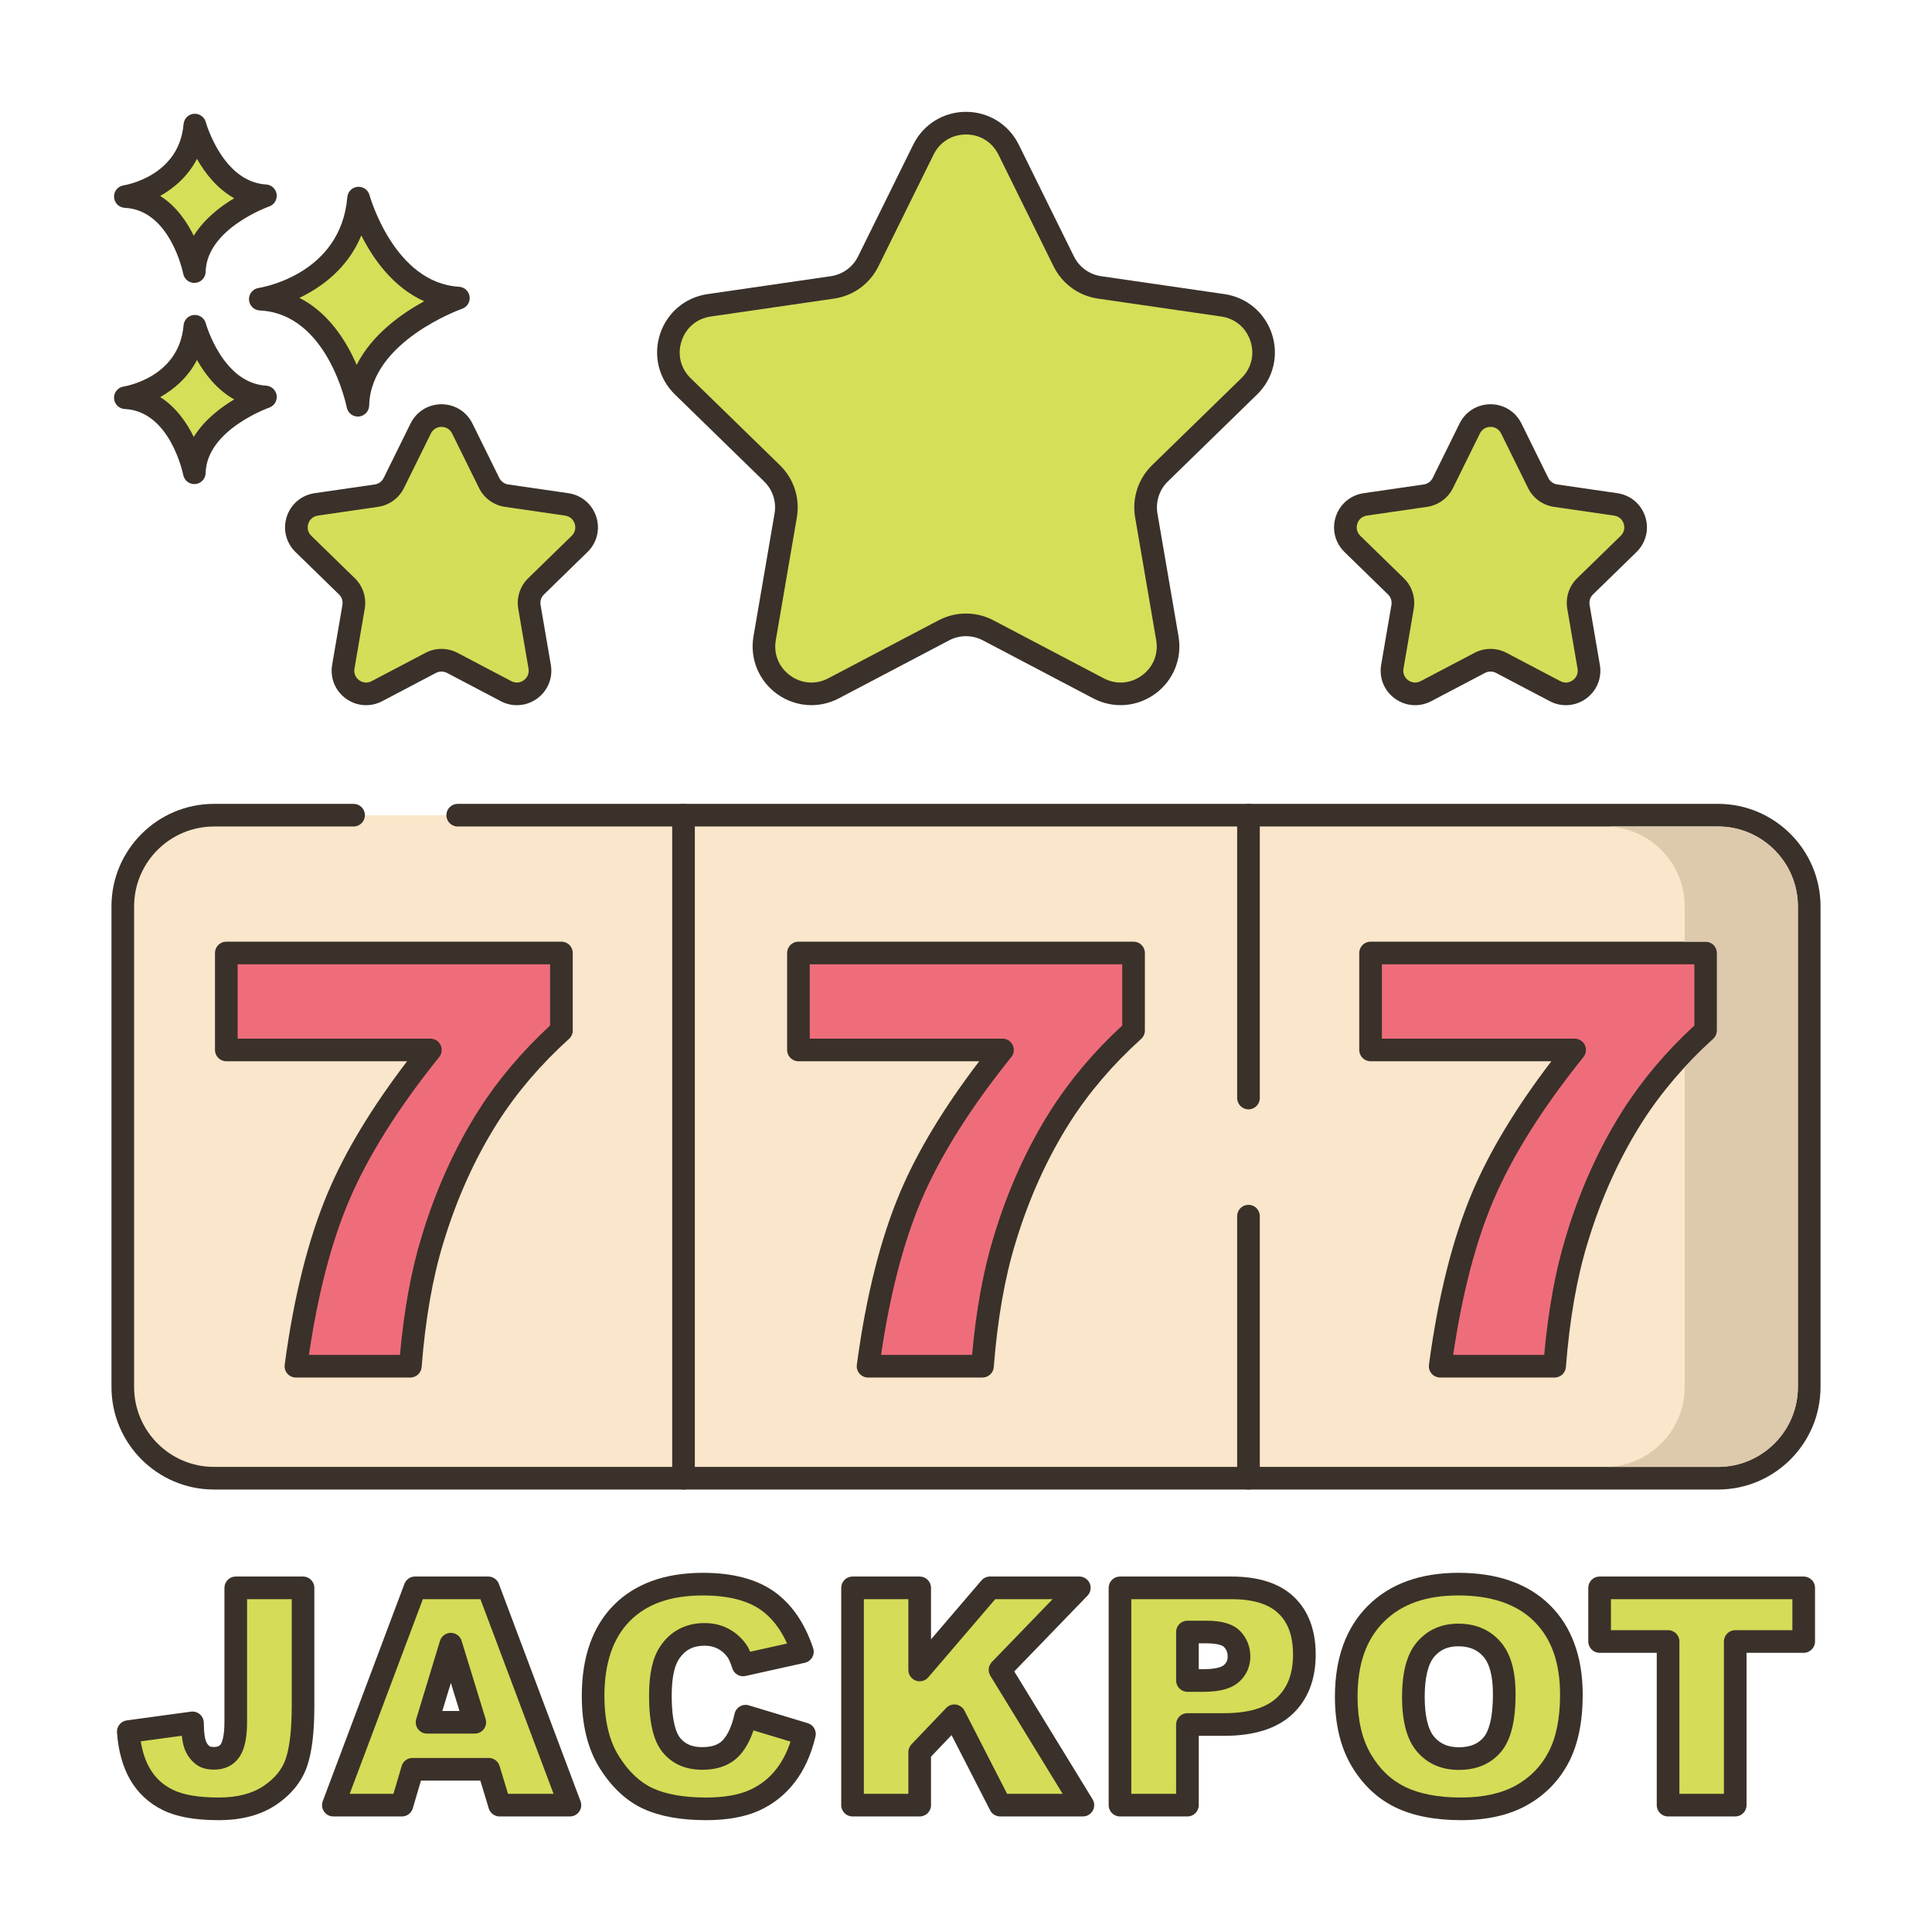 <svg id="Layer_1" enable-background="new 0 0 256 256" height="512" viewBox="0 0 256 256" width="512" xmlns="http://www.w3.org/2000/svg"><path d="m227.644 108.016h-199.288c-6.675 0-12.086 5.411-12.086 12.086v63.682c0 6.675 5.411 12.085 12.086 12.085h199.288c6.675 0 12.086-5.411 12.086-12.085v-63.682c0-6.676-5.411-12.086-12.086-12.086z" fill="#fae6ca"/><path d="m227.644 106.516h-166.996c-.828 0-1.5.671-1.5 1.5s.672 1.5 1.5 1.5h166.995c5.837 0 10.586 4.749 10.586 10.586v63.683c0 5.836-4.749 10.585-10.586 10.585h-199.287c-5.837 0-10.586-4.749-10.586-10.585v-63.683c0-5.837 4.749-10.586 10.586-10.586h18.496c.828 0 1.5-.671 1.5-1.5s-.672-1.5-1.5-1.5h-18.496c-7.491 0-13.586 6.094-13.586 13.586v63.683c0 7.491 6.095 13.585 13.586 13.585h199.287c7.491 0 13.586-6.094 13.586-13.585v-63.683c0-7.492-6.094-13.586-13.585-13.586z" fill="#3a312a"/><path d="m29.987 126.275v12.848h27.041c-5.553 6.897-9.612 13.371-12.176 19.421-2.565 6.05-4.444 13.545-5.64 22.484h15.164c.498-6.424 1.469-11.989 2.913-16.695 1.817-6.05 4.295-11.541 7.432-16.47 2.589-4.059 5.814-7.831 9.673-11.317v-10.271z" fill="#ef6d7a"/><path d="m74.394 124.775h-44.408c-.828 0-1.5.671-1.5 1.5v12.848c0 .829.672 1.5 1.5 1.5h23.957c-4.654 6.087-8.172 11.907-10.473 17.336-2.605 6.146-4.538 13.84-5.745 22.871-.058.429.072.861.357 1.187s.696.512 1.129.512h15.164c.783 0 1.435-.603 1.495-1.384.487-6.286 1.447-11.793 2.854-16.379 1.77-5.891 4.212-11.306 7.26-16.095 2.506-3.927 5.673-7.632 9.414-11.012.314-.284.494-.688.494-1.113v-10.271c.002-.828-.67-1.5-1.498-1.5zm-1.5 11.109c-3.726 3.438-6.898 7.194-9.438 11.174-3.196 5.023-5.754 10.69-7.6 16.836-1.364 4.445-2.325 9.699-2.859 15.635h-12.06c1.18-8.029 2.959-14.885 5.296-20.398 2.499-5.895 6.524-12.31 11.964-19.066.362-.45.435-1.068.185-1.588-.249-.521-.775-.853-1.353-.853h-25.543v-9.848h41.407v8.108z" fill="#3a312a"/><path d="m105.797 126.275v12.848h27.04c-5.552 6.897-9.612 13.371-12.175 19.421-2.565 6.05-4.444 13.545-5.64 22.484h15.163c.498-6.424 1.469-11.989 2.913-16.695 1.818-6.05 4.296-11.541 7.433-16.47 2.589-4.059 5.814-7.831 9.673-11.317v-10.271z" fill="#ef6d7a"/><path d="m150.204 124.775h-44.407c-.828 0-1.5.671-1.5 1.5v12.848c0 .829.672 1.5 1.5 1.5h23.956c-4.655 6.087-8.173 11.909-10.472 17.336-2.604 6.142-4.537 13.837-5.745 22.871-.058.429.072.861.357 1.187s.696.512 1.129.512h15.163c.783 0 1.436-.603 1.495-1.384.486-6.282 1.446-11.789 2.854-16.379 1.77-5.892 4.213-11.307 7.261-16.095 2.503-3.924 5.671-7.629 9.414-11.011.314-.284.494-.688.494-1.113v-10.271c.001-.829-.671-1.501-1.499-1.501zm-1.5 11.109c-3.729 3.44-6.901 7.196-9.438 11.173-3.196 5.022-5.755 10.689-7.601 16.836-1.366 4.449-2.326 9.703-2.859 15.635h-12.059c1.181-8.032 2.96-14.888 5.296-20.399 2.497-5.893 6.521-12.308 11.962-19.066.362-.45.435-1.067.185-1.588-.249-.521-.775-.852-1.353-.852h-25.54v-9.848h41.407z" fill="#3a312a"/><path d="m181.606 126.275v12.848h27.041c-5.553 6.897-9.611 13.371-12.176 19.421s-4.444 13.545-5.64 22.484h15.164c.498-6.424 1.469-11.989 2.913-16.695 1.817-6.05 4.295-11.541 7.432-16.47 2.589-4.059 5.813-7.831 9.673-11.317v-10.271z" fill="#ef6d7a"/><g fill="#3a312a"><path d="m226.014 124.775h-44.407c-.828 0-1.5.671-1.5 1.5v12.848c0 .829.672 1.5 1.5 1.5h23.956c-4.652 6.084-8.17 11.905-10.473 17.336-2.605 6.146-4.538 13.84-5.745 22.871-.058.429.072.861.357 1.187s.696.512 1.129.512h15.164c.783 0 1.435-.603 1.495-1.384.487-6.286 1.447-11.793 2.854-16.379 1.77-5.892 4.213-11.307 7.261-16.095 2.503-3.924 5.671-7.629 9.414-11.011.314-.284.494-.688.494-1.113v-10.271c.001-.829-.671-1.501-1.499-1.501zm-1.5 11.109c-3.729 3.44-6.901 7.196-9.438 11.173-3.196 5.022-5.755 10.689-7.601 16.836-1.364 4.445-2.325 9.699-2.859 15.635h-12.06c1.18-8.029 2.959-14.885 5.296-20.398 2.501-5.897 6.526-12.312 11.964-19.066.362-.45.435-1.068.185-1.588-.249-.521-.775-.853-1.353-.853h-25.541v-9.848h41.407z"/><path d="m90.57 106.512c-.828 0-1.5.671-1.5 1.5v87.86c0 .829.672 1.5 1.5 1.5s1.5-.671 1.5-1.5v-87.86c0-.828-.672-1.5-1.5-1.5z"/><path d="m165.43 106.512c-.828 0-1.5.671-1.5 1.5v37.483c0 .829.672 1.5 1.5 1.5s1.5-.671 1.5-1.5v-37.483c0-.828-.672-1.5-1.5-1.5z"/><path d="m165.43 159.645c-.828 0-1.5.671-1.5 1.5v34.727c0 .829.672 1.5 1.5 1.5s1.5-.671 1.5-1.5v-34.727c0-.829-.672-1.5-1.5-1.5z"/></g><path d="m47.516 26.25c-.974 11.564-13.025 13.389-13.025 13.389 10.347.487 12.925 14.059 12.925 14.059.221-9.677 13.321-14.202 13.321-14.202-9.813-.587-13.221-13.246-13.221-13.246z" fill="#d6df58"/><path d="m60.828 37.999c-8.604-.515-11.833-12.024-11.864-12.141-.192-.702-.849-1.168-1.584-1.101-.725.066-1.298.642-1.359 1.367-.859 10.215-11.313 11.964-11.754 12.033-.763.115-1.313.79-1.273 1.561.04.77.657 1.384 1.428 1.421 9.028.425 11.499 12.718 11.522 12.842.138.711.76 1.217 1.473 1.217.042 0 .084-.002.126-.005.765-.064 1.357-.693 1.375-1.459.193-8.508 12.191-12.777 12.313-12.819.676-.235 1.092-.914.994-1.623s-.683-1.25-1.397-1.293zm-13.566 10.346c-1.356-3.131-3.709-6.908-7.587-8.877 2.931-1.405 6.408-3.913 8.201-8.273 1.552 3.071 4.2 6.88 8.335 8.723-3.008 1.64-6.923 4.405-8.949 8.427z" fill="#3a312a"/><path d="m25.817 43.23c-.689 8.179-9.212 9.471-9.212 9.471 7.318.344 9.142 9.944 9.142 9.944.156-6.844 9.422-10.045 9.422-10.045-6.941-.416-9.352-9.37-9.352-9.37z" fill="#d6df58"/><path d="m35.259 51.102c-5.766-.345-7.972-8.186-7.994-8.265-.189-.702-.857-1.163-1.581-1.102-.726.066-1.3.643-1.361 1.368-.578 6.871-7.646 8.067-7.941 8.114-.763.115-1.313.79-1.273 1.56s.657 1.384 1.428 1.421c6.034.284 7.723 8.644 7.738 8.726.136.713.759 1.22 1.473 1.22.041 0 .083-.001.125-.005.765-.063 1.358-.694 1.376-1.461.13-5.709 8.331-8.634 8.412-8.662.676-.234 1.093-.913.996-1.622-.099-.707-.684-1.249-1.398-1.292zm-9.585 6.795c-.924-1.885-2.34-3.947-4.446-5.28 1.855-1.041 3.697-2.629 4.87-4.916 1.058 1.873 2.654 3.954 4.941 5.223-1.85 1.101-3.989 2.741-5.365 4.973z" fill="#3a312a"/><path d="m25.817 16.573c-.689 8.179-9.212 9.471-9.212 9.471 7.318.344 9.142 9.944 9.142 9.944.156-6.845 9.422-10.045 9.422-10.045-6.941-.416-9.352-9.37-9.352-9.37z" fill="#d6df58"/><path d="m35.259 24.444c-5.738-.343-7.951-8.113-7.993-8.263-.189-.703-.873-1.163-1.582-1.103-.726.065-1.3.643-1.361 1.368-.578 6.871-7.646 8.067-7.941 8.114-.763.115-1.313.79-1.273 1.56s.657 1.384 1.428 1.421c6.034.284 7.723 8.644 7.738 8.726.136.713.759 1.22 1.473 1.22.041 0 .083-.001.125-.005.765-.063 1.358-.694 1.376-1.461.13-5.709 8.331-8.634 8.412-8.662.676-.234 1.093-.913.996-1.622-.099-.708-.684-1.25-1.398-1.293zm-9.585 6.796c-.924-1.885-2.34-3.947-4.446-5.28 1.855-1.041 3.697-2.63 4.87-4.917 1.058 1.873 2.654 3.954 4.941 5.224-1.85 1.101-3.989 2.74-5.365 4.973z" fill="#3a312a"/><path d="m165.525 51.193c3.736-3.642 1.675-9.987-3.489-10.738l-16.343-2.375c-2.05-.298-3.823-1.586-4.74-3.444l-7.309-14.809c-2.309-4.679-8.981-4.679-11.29 0l-7.309 14.809c-.917 1.858-2.69 3.146-4.74 3.444l-16.343 2.375c-5.163.75-7.225 7.096-3.489 10.738l11.826 11.527c1.484 1.446 2.161 3.53 1.811 5.572l-2.792 16.277c-.882 5.143 4.516 9.064 9.134 6.636l14.617-7.685c1.834-.964 4.025-.964 5.859 0l14.617 7.685c4.618 2.428 10.016-1.494 9.134-6.636l-2.792-16.277c-.35-2.042.327-4.126 1.811-5.572z" fill="#d6df58"/><path d="m166.572 52.268c2.141-2.086 2.896-5.148 1.973-7.99-.924-2.843-3.335-4.876-6.293-5.306l-16.343-2.375c-1.562-.227-2.911-1.207-3.61-2.624l-7.309-14.809c-1.322-2.68-4.001-4.345-6.99-4.345s-5.668 1.665-6.99 4.345l-7.309 14.809c-.699 1.416-2.049 2.397-3.61 2.624l-16.343 2.375c-2.958.43-5.369 2.463-6.293 5.306-.924 2.842-.168 5.904 1.973 7.99l11.826 11.527c1.13 1.102 1.646 2.688 1.379 4.245l-2.792 16.276c-.505 2.946.684 5.868 3.102 7.624 1.366.993 2.965 1.497 4.574 1.497 1.238 0 2.484-.299 3.635-.904l14.617-7.685c1.396-.734 3.066-.734 4.463 0l14.617 7.685c2.646 1.392 5.791 1.163 8.209-.593 2.418-1.757 3.606-4.679 3.102-7.624l-2.792-16.276c-.267-1.557.249-3.144 1.379-4.245zm-16.162 16.278 2.792 16.276c.315 1.84-.397 3.593-1.908 4.69-1.51 1.097-3.396 1.233-5.049.365l-14.617-7.684c-2.271-1.194-4.984-1.194-7.256 0l-14.617 7.684c-1.651.868-3.539.733-5.049-.365-1.511-1.097-2.224-2.851-1.908-4.69l2.792-16.277c.433-2.529-.405-5.108-2.242-6.899l-11.827-11.527c-1.336-1.303-1.79-3.14-1.213-4.915.576-1.775 2.023-2.996 3.871-3.264l16.343-2.374c2.539-.369 4.732-1.963 5.868-4.264l7.309-14.809c.826-1.674 2.435-2.673 4.301-2.673s3.475 1 4.301 2.673l7.309 14.809c1.136 2.301 3.329 3.896 5.868 4.264l16.343 2.374c1.848.269 3.295 1.489 3.871 3.264.577 1.775.123 3.612-1.213 4.915l-11.826 11.527c-1.838 1.791-2.675 4.37-2.243 6.9z" fill="#3a312a"/><path d="m215.799 72.071c1.822-1.776.817-4.87-1.701-5.236l-7.969-1.158c-1-.145-1.864-.773-2.311-1.679l-3.564-7.221c-1.126-2.282-4.38-2.282-5.506 0l-3.564 7.221c-.447.906-1.312 1.534-2.311 1.679l-7.969 1.158c-2.518.366-3.523 3.46-1.701 5.236l5.767 5.621c.724.705 1.054 1.721.883 2.717l-1.361 7.937c-.43 2.508 2.202 4.42 4.454 3.236l7.128-3.747c.894-.47 1.963-.47 2.857 0l7.128 3.747c2.252 1.184 4.884-.728 4.454-3.236l-1.361-7.937c-.171-.996.159-2.012.883-2.717z" fill="#d5de58"/><path d="m216.846 73.146c1.255-1.223 1.698-3.018 1.157-4.684-.542-1.667-1.955-2.858-3.689-3.111l-7.97-1.158c-.512-.074-.953-.396-1.183-.859l-3.563-7.221c-.775-1.572-2.346-2.548-4.098-2.548s-3.322.976-4.098 2.548l-3.563 7.221c-.229.464-.671.785-1.183.859l-7.97 1.158c-1.734.252-3.147 1.444-3.689 3.111-.541 1.667-.098 3.461 1.157 4.684l5.767 5.621c.37.36.539.88.451 1.39l-1.361 7.937c-.296 1.727.401 3.439 1.818 4.47 1.418 1.03 3.262 1.163 4.813.348l7.128-3.747c.457-.24 1.004-.24 1.461 0l7.128 3.747c.675.355 1.404.53 2.131.53.943 0 1.881-.296 2.682-.877 1.417-1.03 2.114-2.743 1.818-4.47l-1.361-7.937c-.088-.51.081-1.029.451-1.39zm-7.861 3.472c-1.077 1.05-1.568 2.562-1.314 4.045l1.361 7.937c.104.602-.13 1.176-.625 1.536-.493.359-1.112.405-1.652.12l-7.128-3.748c-.666-.35-1.396-.525-2.127-.525s-1.461.175-2.127.525l-7.128 3.748c-.541.285-1.159.239-1.652-.12-.495-.359-.729-.934-.625-1.536l1.361-7.937c.254-1.483-.237-2.995-1.314-4.045l-5.767-5.621c-.438-.426-.586-1.028-.397-1.609s.663-.981 1.268-1.069l7.97-1.158c1.489-.217 2.775-1.151 3.44-2.5l3.563-7.221c.271-.548.797-.875 1.408-.875s1.138.327 1.408.875l3.563 7.222c.665 1.349 1.951 2.283 3.44 2.5l7.97 1.158c.604.088 1.078.488 1.268 1.069.188.581.04 1.183-.397 1.609z" fill="#3a312a"/><path d="m76.799 72.071c1.822-1.776.817-4.87-1.701-5.236l-7.969-1.158c-1-.145-1.864-.773-2.311-1.679l-3.564-7.221c-1.126-2.282-4.38-2.282-5.506 0l-3.564 7.221c-.447.906-1.312 1.534-2.311 1.679l-7.969 1.158c-2.518.366-3.523 3.46-1.701 5.236l5.767 5.621c.724.705 1.054 1.721.883 2.717l-1.361 7.937c-.43 2.508 2.202 4.42 4.454 3.236l7.128-3.747c.894-.47 1.963-.47 2.857 0l7.128 3.747c2.252 1.184 4.884-.728 4.454-3.236l-1.361-7.937c-.171-.996.159-2.012.883-2.717z" fill="#d5de58"/><path d="m77.846 73.146c1.255-1.223 1.698-3.018 1.157-4.684-.542-1.667-1.955-2.858-3.689-3.111l-7.97-1.158c-.512-.074-.953-.396-1.183-.859l-3.563-7.221c-.775-1.572-2.346-2.548-4.098-2.548s-3.322.976-4.098 2.548l-3.563 7.221c-.229.464-.671.785-1.183.859l-7.97 1.158c-1.734.252-3.147 1.444-3.689 3.111-.541 1.667-.098 3.461 1.157 4.684l5.767 5.621c.37.36.539.88.451 1.39l-1.361 7.937c-.296 1.727.401 3.439 1.818 4.47 1.418 1.03 3.262 1.163 4.813.348l7.128-3.747c.457-.24 1.004-.24 1.461 0l7.128 3.747c.675.355 1.404.53 2.131.53.943 0 1.881-.296 2.682-.877 1.417-1.03 2.114-2.743 1.818-4.47l-1.361-7.937c-.088-.51.081-1.029.451-1.39zm-7.861 3.472c-1.077 1.05-1.568 2.562-1.314 4.045l1.361 7.937c.104.602-.13 1.176-.625 1.536-.493.359-1.112.405-1.652.12l-7.128-3.748c-.666-.35-1.396-.525-2.127-.525s-1.461.175-2.127.525l-7.128 3.748c-.54.285-1.159.239-1.652-.12-.495-.359-.729-.934-.625-1.536l1.361-7.937c.254-1.483-.237-2.995-1.314-4.045l-5.767-5.621c-.438-.426-.586-1.028-.397-1.609s.663-.981 1.268-1.069l7.97-1.158c1.489-.217 2.775-1.151 3.44-2.5l3.563-7.221c.271-.548.797-.875 1.408-.875s1.138.327 1.408.875l3.563 7.222c.665 1.349 1.951 2.283 3.44 2.5l7.97 1.158c.604.088 1.078.488 1.268 1.069.188.581.04 1.183-.397 1.609z" fill="#3a312a"/><path d="m31.239 210.398v17.739c0 1.753-.233 2.999-.697 3.738s-1.195 1.109-2.19 1.109c-.629 0-1.114-.124-1.453-.373-.499-.38-.852-.877-1.061-1.493-.209-.615-.322-1.558-.334-2.828l-8.504 1.158c.157 2.226.67 4.095 1.542 5.607.87 1.512 2.104 2.662 3.703 3.447 1.597.786 3.849 1.179 6.756 1.179 2.749 0 5.005-.595 6.766-1.786 1.762-1.191 2.933-2.643 3.516-4.357s.875-4.213.875-7.498v-15.642z" fill="#d5dc57"/><path d="m40.155 208.898h-8.916c-.828 0-1.5.671-1.5 1.5v17.739c0 1.981-.327 2.717-.467 2.94-.124.197-.308.407-.92.407-.391 0-.54-.069-.547-.069-.26-.199-.435-.447-.548-.78-.089-.261-.239-.915-.254-2.36-.004-.43-.193-.838-.52-1.12-.324-.282-.757-.409-1.183-.352l-8.504 1.159c-.784.107-1.35.803-1.294 1.592.173 2.444.758 4.547 1.738 6.25 1.018 1.77 2.479 3.13 4.34 4.044 1.821.897 4.248 1.333 7.418 1.333 3.042 0 5.602-.688 7.605-2.044 2.029-1.372 3.407-3.093 4.096-5.117.642-1.887.954-4.498.954-7.981v-15.642c.002-.828-.67-1.499-1.498-1.499zm-1.5 17.142c0 3.106-.268 5.465-.794 7.015-.479 1.409-1.439 2.586-2.937 3.597-1.499 1.015-3.493 1.529-5.925 1.529-2.662 0-4.713-.345-6.095-1.025-1.336-.656-2.338-1.588-3.063-2.849-.569-.988-.967-2.185-1.188-3.57l5.439-.742c.068.637.176 1.168.323 1.604.306.901.835 1.643 1.594 2.22.601.441 1.388.665 2.342.665 1.918 0 2.939-.984 3.46-1.812.624-.994.927-2.478.927-4.535v-16.239h5.916v14.142z" fill="#3a312a"/><path d="m64.696 210.398h-9.705l-10.821 28.792h9.084l1.403-4.753h10.102l1.44 4.753h9.316zm-8.106 17.813 3.145-10.35 3.178 10.35z" fill="#d5dc57"/><path d="m59.735 216.361c-.001 0-.001 0-.002 0-.66.001-1.241.433-1.434 1.064l-3.146 10.35c-.138.455-.053.948.23 1.329.283.382.729.607 1.205.607h6.323c.476 0 .924-.225 1.206-.608.283-.383.367-.877.228-1.332l-3.178-10.35c-.191-.63-.772-1.06-1.432-1.06zm-1.122 10.35 1.129-3.716 1.142 3.716zm18.307 11.951-10.819-28.792c-.22-.585-.779-.972-1.404-.972h-9.705c-.625 0-1.185.387-1.404.972l-10.821 28.792c-.173.461-.109.977.171 1.382s.741.646 1.233.646h9.085c.665 0 1.251-.438 1.438-1.076l1.085-3.677h7.868l1.117 3.688c.191.632.774 1.065 1.436 1.065h9.316c.492 0 .953-.241 1.233-.646s.344-.921.171-1.382zm-9.608-.972-1.117-3.688c-.191-.632-.774-1.065-1.436-1.065h-10.102c-.665 0-1.251.438-1.438 1.076l-1.085 3.677h-5.798l9.694-25.792h7.627l9.692 25.792z" fill="#3a312a"/><path d="m98.797 227.406c-.393 1.82-1.025 3.208-1.895 4.164-.871.956-2.158 1.433-3.859 1.433-1.755 0-3.116-.591-4.085-1.775-.969-1.183-1.454-3.371-1.454-6.562 0-2.576.406-4.466 1.218-5.669 1.073-1.621 2.619-2.433 4.635-2.433.891 0 1.696.184 2.416.55s1.329.89 1.827 1.571c.301.406.589 1.048.864 1.925l7.857-1.748c-1.009-3.037-2.551-5.289-4.626-6.756-2.074-1.466-4.926-2.199-8.553-2.199-4.636 0-8.22 1.279-10.753 3.837-2.534 2.558-3.801 6.218-3.801 10.982 0 3.572.72 6.503 2.161 8.793 1.44 2.29 3.153 3.889 5.136 4.799 1.984.91 4.54 1.364 7.669 1.364 2.579 0 4.704-.373 6.374-1.119 1.669-.746 3.066-1.853 4.193-3.319 1.126-1.466 1.952-3.293 2.475-5.48z" fill="#d5dc57"/><path d="m107.027 228.327-7.797-2.357c-.4-.122-.834-.069-1.195.144-.36.213-.616.566-.704.976-.335 1.549-.852 2.717-1.537 3.47-.579.635-1.479.944-2.751.944-1.311 0-2.24-.389-2.925-1.226-.416-.508-1.114-1.913-1.114-5.612 0-2.815.522-4.18.969-4.841.795-1.201 1.87-1.761 3.384-1.761.656 0 1.224.126 1.735.387.512.26.937.626 1.303 1.127.112.152.345.545.637 1.479.232.744.994 1.187 1.758 1.017l7.856-1.748c.414-.092.77-.356.979-.725.21-.369.253-.81.119-1.213-1.107-3.334-2.852-5.861-5.185-7.509-2.323-1.642-5.491-2.474-9.418-2.474-5.028 0-9.005 1.44-11.818 4.281-2.811 2.838-4.235 6.888-4.235 12.038 0 3.842.805 7.069 2.392 9.592 1.592 2.53 3.537 4.335 5.781 5.363 2.171.996 4.961 1.501 8.293 1.501 2.779 0 5.13-.42 6.986-1.25 1.891-.845 3.495-2.116 4.77-3.775 1.252-1.63 2.175-3.664 2.744-6.044.183-.772-.266-1.554-1.027-1.784zm-4.097 6.002c-.981 1.278-2.164 2.215-3.615 2.863-1.468.656-3.406.989-5.762.989-2.896 0-5.267-.413-7.043-1.228-1.705-.781-3.217-2.205-4.492-4.233-1.281-2.037-1.931-4.727-1.931-7.994 0-4.331 1.133-7.67 3.366-9.926 2.262-2.283 5.43-3.393 9.688-3.393 3.294 0 5.88.648 7.688 1.924 1.435 1.014 2.597 2.506 3.465 4.446l-4.881 1.086c-.19-.424-.39-.776-.602-1.063-.637-.87-1.43-1.55-2.357-2.023-.931-.473-1.973-.713-3.097-.713-2.506 0-4.541 1.074-5.878 3.093-.992 1.469-1.475 3.598-1.475 6.508 0 3.582.587 6.04 1.793 7.513 1.263 1.542 3.028 2.325 5.246 2.325 2.133 0 3.805-.647 4.969-1.924.768-.843 1.379-1.946 1.827-3.292l4.912 1.485c-.456 1.381-1.066 2.573-1.821 3.557z" fill="#3a312a"/><path d="m132.509 221.265 10.506-10.867h-11.832l-9.32 10.88v-10.88h-8.897v28.792h8.897v-7.026l4.596-4.815 6.071 11.841h10.957z" fill="#d5dc57"/><path d="m144.767 238.406-10.372-16.934 9.698-10.032c.419-.433.538-1.074.303-1.628s-.778-.914-1.381-.914h-11.832c-.438 0-.854.191-1.14.524l-6.68 7.799v-6.823c0-.829-.672-1.5-1.5-1.5h-8.897c-.828 0-1.5.671-1.5 1.5v28.792c0 .829.672 1.5 1.5 1.5h8.897c.828 0 1.5-.671 1.5-1.5v-6.425l2.724-2.854 5.108 9.963c.257.5.772.815 1.335.815h10.957c.543 0 1.043-.294 1.309-.767s.254-1.053-.029-1.516zm-11.32-.716-5.653-11.025c-.222-.432-.639-.73-1.119-.8-.483-.072-.966.098-1.301.449l-4.596 4.815c-.267.279-.415.65-.415 1.036v5.526h-5.897v-25.792h5.897v9.38c0 .628.391 1.189.979 1.407.586.218 1.25.046 1.66-.431l8.87-10.356h7.605l-8.048 8.325c-.476.492-.559 1.243-.201 1.826l9.58 15.641h-7.361z" fill="#3a312a"/><path d="m170.431 212.695c-1.604-1.532-4.016-2.297-7.238-2.297h-14.789v28.792h8.936v-10.684h4.87c3.587 0 6.255-.818 8.004-2.455 1.748-1.637 2.621-3.909 2.621-6.815.001-2.829-.801-5.009-2.404-6.541zm-7.296 9.084c-.694.596-1.899.894-3.614.894h-2.18v-6.422h2.533c1.662 0 2.795.314 3.397.943.602.628.904 1.394.904 2.297 0 .929-.347 1.692-1.04 2.288z" fill="#d5dc57"/><path d="m171.467 211.61c-1.886-1.8-4.669-2.712-8.273-2.712h-14.789c-.828 0-1.5.671-1.5 1.5v28.792c0 .829.672 1.5 1.5 1.5h8.937c.828 0 1.5-.671 1.5-1.5v-9.184h3.37c3.963 0 7.001-.962 9.029-2.86 2.054-1.923 3.096-4.585 3.096-7.91-.001-3.241-.966-5.807-2.87-7.626zm-2.278 13.345c-1.453 1.36-3.802 2.05-6.979 2.05h-4.87c-.828 0-1.5.671-1.5 1.5v9.184h-5.937v-25.792h13.289c2.807 0 4.894.633 6.201 1.882s1.941 3.033 1.941 5.456c.002 2.497-.7 4.368-2.145 5.72zm-9.315-10.205h-2.533c-.828 0-1.5.671-1.5 1.5v6.422c0 .829.672 1.5 1.5 1.5h2.18c2.104 0 3.606-.411 4.592-1.256 1.022-.879 1.563-2.063 1.563-3.426 0-1.279-.457-2.432-1.321-3.335-.907-.945-2.372-1.405-4.481-1.405zm2.284 5.89c-.187.16-.816.532-2.638.532h-.68v-3.422h1.033c1.765 0 2.237.4 2.313.48.333.348.488.748.488 1.26.002.495-.153.839-.516 1.15z" fill="#3a312a"/><path d="m204.328 213.765c-2.592-2.572-6.285-3.859-11.077-3.859-4.675 0-8.321 1.31-10.94 3.928-2.619 2.619-3.928 6.279-3.928 10.979 0 3.365.661 6.167 1.984 8.406 1.322 2.239 3.047 3.876 5.175 4.91 2.128 1.035 4.815 1.552 8.063 1.552 3.194 0 5.862-.599 8.003-1.797s3.777-2.874 4.91-5.028c1.133-2.153 1.7-4.913 1.7-8.278-.001-4.635-1.298-8.24-3.89-10.813zm-6.58 17.392c-1.047 1.244-2.527 1.866-4.438 1.866-1.86 0-3.329-.635-4.409-1.905-1.08-1.269-1.621-3.358-1.621-6.265 0-2.933.544-5.034 1.63-6.305 1.087-1.27 2.527-1.905 4.321-1.905 1.873 0 3.355.626 4.449 1.876 1.093 1.251 1.64 3.231 1.64 5.941 0 3.221-.525 5.453-1.572 6.697z" fill="#d5dc57"/><path d="m193.23 215.143c-2.243 0-4.08.817-5.46 2.43-1.339 1.565-1.99 3.947-1.99 7.28 0 3.306.646 5.673 1.978 7.237 1.374 1.614 3.242 2.433 5.552 2.433 2.367 0 4.247-.808 5.586-2.4 1.295-1.538 1.924-4.044 1.924-7.663 0-3.114-.657-5.38-2.011-6.929-1.387-1.585-3.263-2.388-5.579-2.388zm3.371 15.048c-.754.896-1.83 1.331-3.291 1.331-1.409 0-2.479-.451-3.267-1.378-.826-.97-1.263-2.8-1.263-5.293 0-2.516.439-4.359 1.27-5.33.806-.942 1.816-1.38 3.181-1.38 1.432 0 2.518.446 3.319 1.362.843.964 1.27 2.631 1.27 4.955-.001 3.542-.664 5.072-1.219 5.733zm8.784-17.491c-2.872-2.849-6.954-4.294-12.134-4.294-5.064 0-9.103 1.469-12 4.367s-4.367 6.948-4.367 12.04c0 3.623.737 6.708 2.191 9.168 1.468 2.487 3.423 4.337 5.811 5.497 2.324 1.13 5.258 1.703 8.719 1.703 3.44 0 6.38-.669 8.735-1.988 2.389-1.336 4.24-3.233 5.505-5.639 1.242-2.361 1.872-5.381 1.872-8.976 0-5.028-1.457-9.023-4.332-11.878zm-.196 19.457c-1.004 1.909-2.415 3.354-4.314 4.417-1.903 1.065-4.35 1.606-7.271 1.606-3.003 0-5.495-.471-7.407-1.401-1.874-.911-3.359-2.325-4.539-4.324-1.178-1.993-1.774-4.565-1.774-7.643 0-4.327 1.141-7.571 3.488-9.918 2.348-2.347 5.579-3.488 9.879-3.488 4.359 0 7.73 1.152 10.021 3.423 2.318 2.302 3.445 5.491 3.445 9.748 0 3.104-.514 5.654-1.528 7.58z" fill="#3a312a"/><path d="m211.956 210.398v7.109h9.074v21.683h8.896v-21.683h9.074v-7.109z" fill="#d5dc57"/><path d="m239 208.898h-27.044c-.828 0-1.5.671-1.5 1.5v7.109c0 .829.672 1.5 1.5 1.5h7.573v20.183c0 .829.672 1.5 1.5 1.5h8.897c.828 0 1.5-.671 1.5-1.5v-20.183h7.574c.828 0 1.5-.671 1.5-1.5v-7.109c0-.829-.672-1.5-1.5-1.5zm-1.5 7.109h-7.573c-.828 0-1.5.671-1.5 1.5v20.183h-5.897v-20.183c0-.829-.672-1.5-1.5-1.5h-7.573v-4.109h24.043z" fill="#3a312a"/><path d="m227.64 109.512h-15c5.84 0 10.59 4.75 10.59 10.59v4.67h2.78c.83 0 1.5.67 1.5 1.5v10.27c0 .43-.18.83-.49 1.12-1.34 1.21-2.61 2.46-3.79 3.75v42.37c0 5.84-4.75 10.59-10.59 10.59h15c5.84 0 10.59-4.75 10.59-10.59v-63.68c0-5.84-4.75-10.59-10.59-10.59z" fill="#ddc9ac"/></svg>